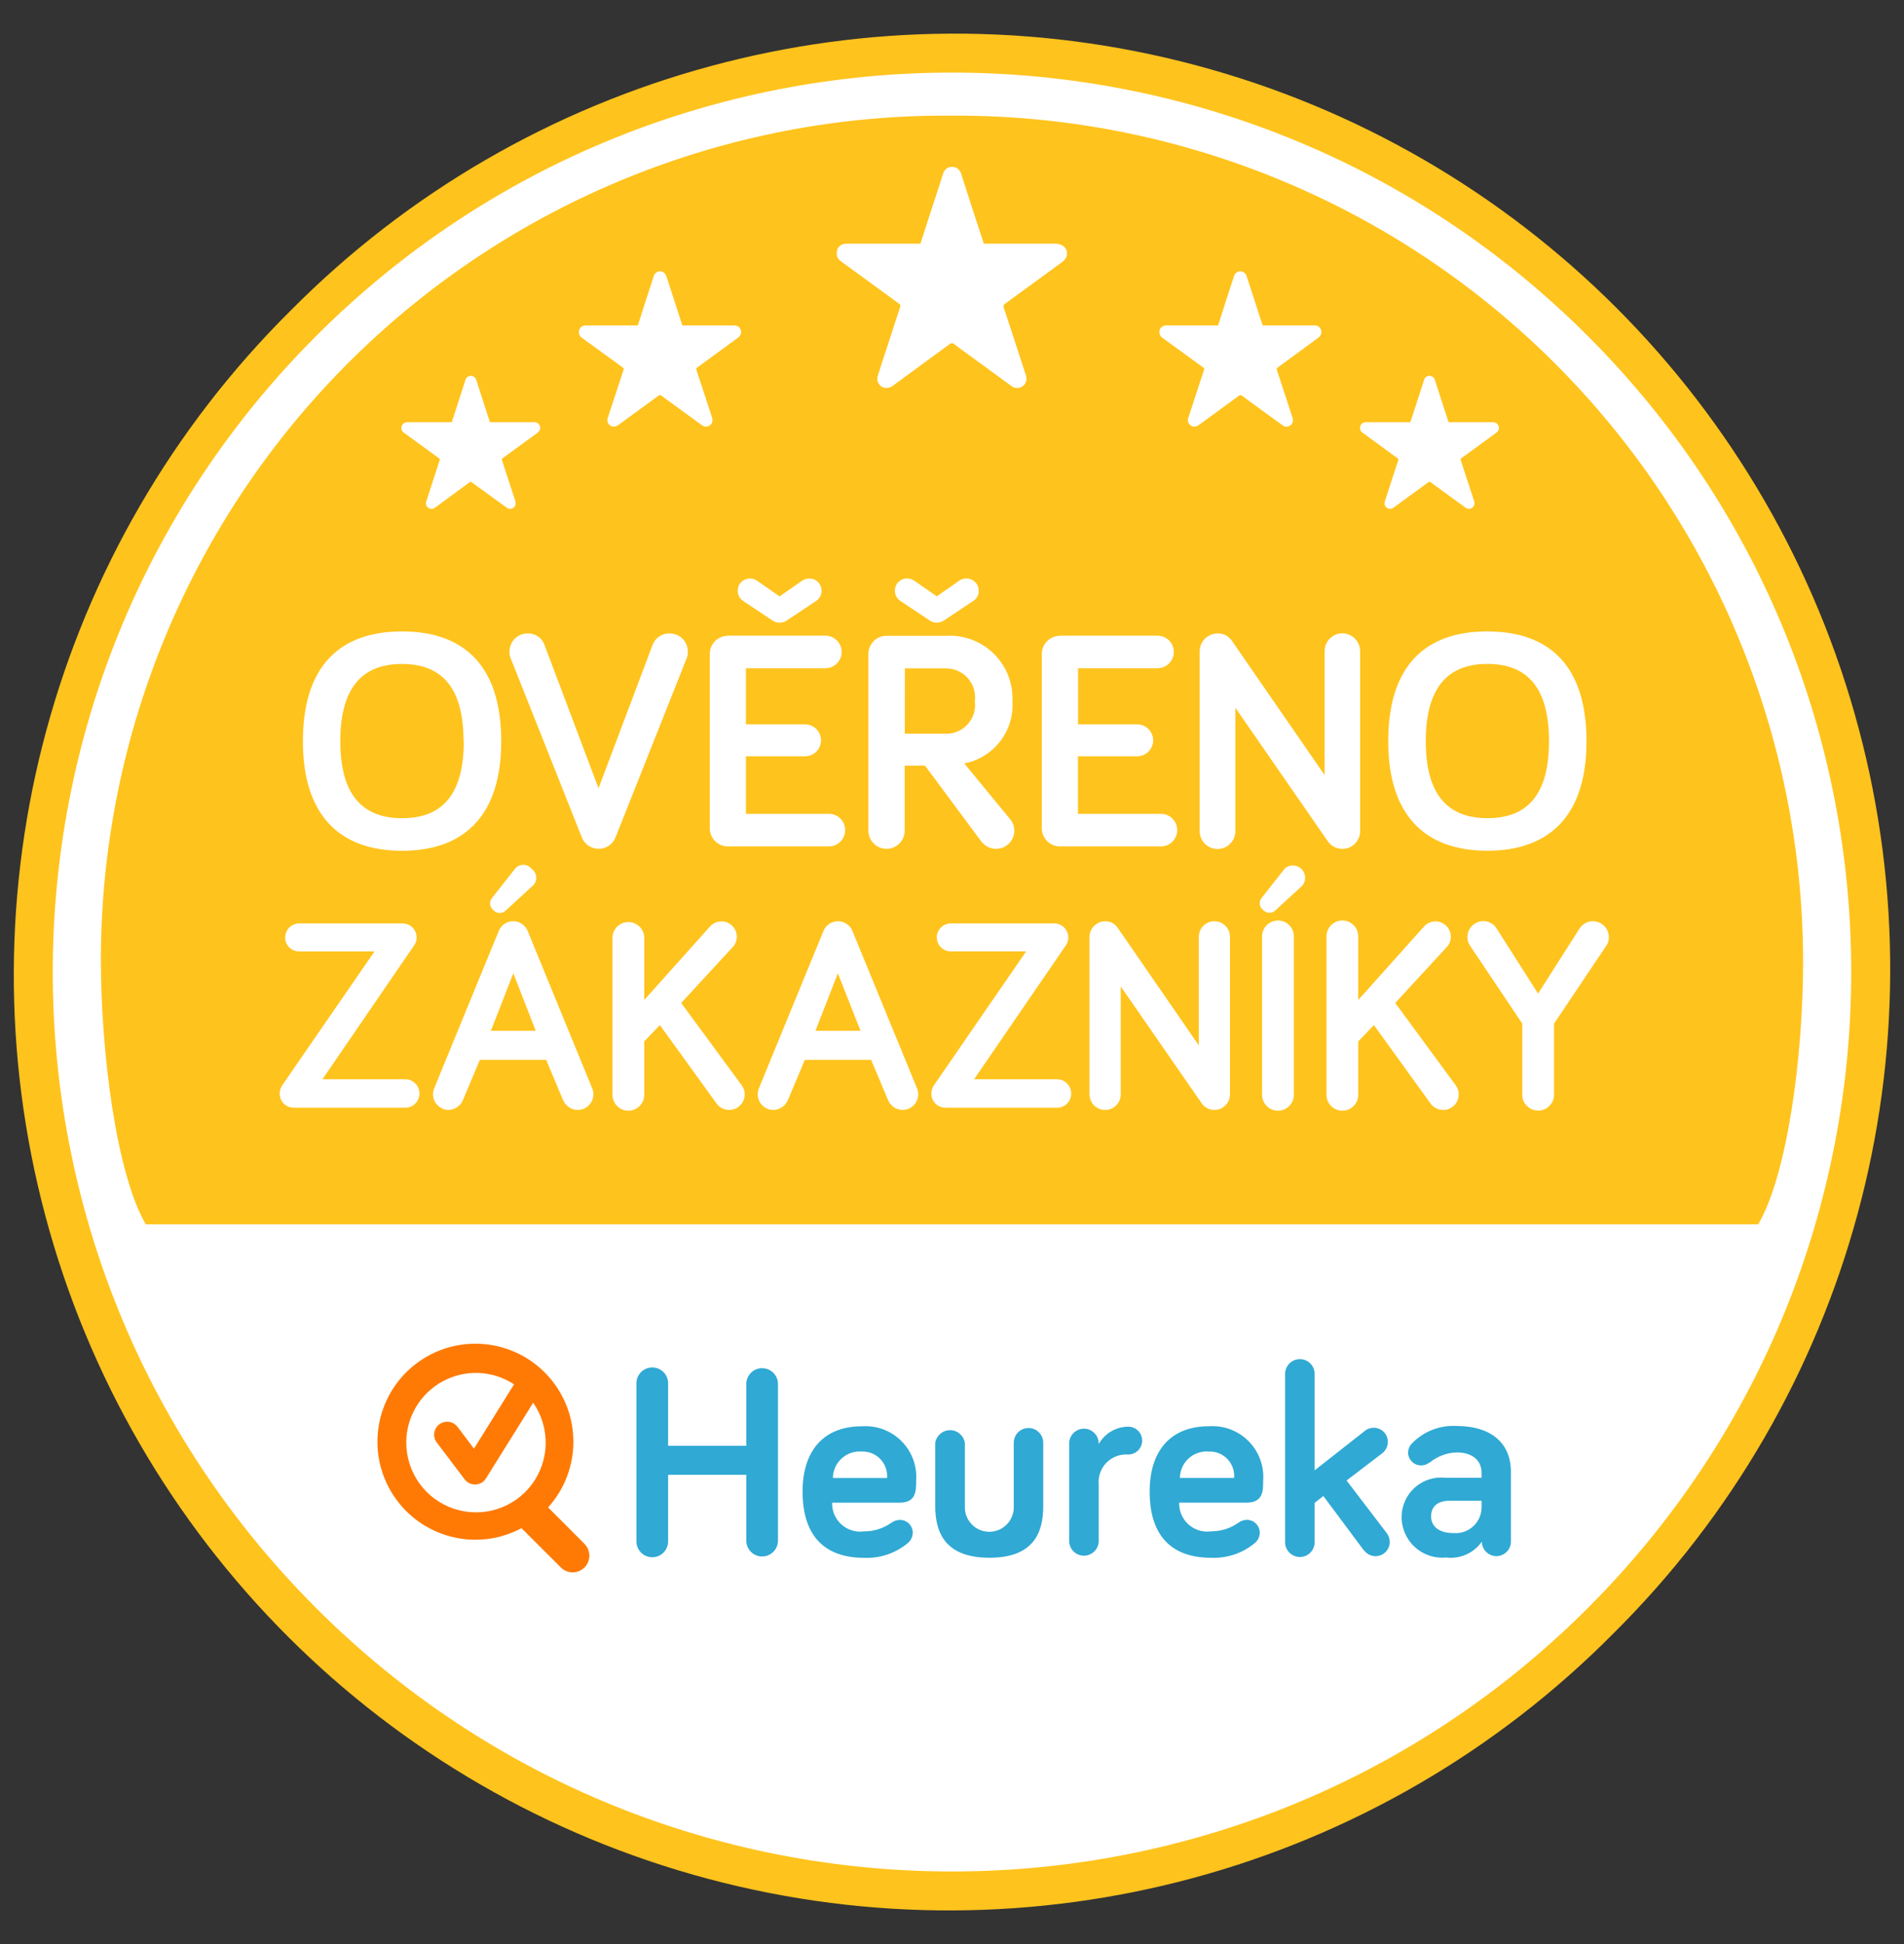 <svg width="48" height="49" viewBox="0 0 48 49" fill="none" xmlns="http://www.w3.org/2000/svg">
<rect x="0" y="0" width="48" height="49" fill="#333333" stroke="none"/>
<g clip-path="url(#clip0_2923_98318)">
<path fill-rule="evenodd" clip-rule="evenodd" d="M47.434 24.501C47.433 37.443 36.94 47.934 23.998 47.933C11.056 47.932 0.565 37.44 0.565 24.498C0.566 11.556 11.058 1.064 24.001 1.065C36.943 1.066 47.434 11.559 47.434 24.501Z" fill="white"/>
<path fill-rule="evenodd" clip-rule="evenodd" d="M40.672 41.173C34.724 47.173 26.02 49.532 17.857 47.357C9.693 45.182 3.317 38.806 1.143 30.642C-1.032 22.478 1.328 13.775 7.328 7.827C13.276 1.827 21.979 -0.532 30.143 1.643C38.306 3.818 44.683 10.195 46.857 18.358C49.032 26.522 46.672 35.225 40.672 41.173ZM40.029 8.469C31.176 -0.384 16.822 -0.383 7.969 8.47C-0.884 17.324 -0.883 31.678 7.97 40.531C16.824 49.384 31.177 49.383 40.03 40.53C48.883 31.676 48.883 17.322 40.029 8.469ZM44.325 30.859H3.675C2.942 29.602 2.543 26.58 2.543 24.168C2.552 18.498 4.822 13.067 8.85 9.077C12.878 5.087 18.331 2.869 24.001 2.915C29.677 2.885 35.132 5.117 39.158 9.118C43.185 13.119 45.451 18.56 45.456 24.236C45.456 26.645 45.058 29.602 44.325 30.859ZM33.441 27.576C33.434 27.723 33.508 27.863 33.635 27.939C33.762 28.015 33.92 28.015 34.047 27.939C34.174 27.863 34.249 27.723 34.241 27.576V26.25L34.636 25.837L36.057 27.804C36.154 27.947 36.333 28.011 36.498 27.96C36.663 27.909 36.775 27.756 36.775 27.583C36.775 27.501 36.749 27.421 36.699 27.355L35.174 25.28L36.472 23.872C36.539 23.801 36.576 23.707 36.575 23.61C36.575 23.449 36.475 23.305 36.325 23.248C36.174 23.191 36.004 23.233 35.898 23.354L34.241 25.205V23.621C34.249 23.473 34.174 23.334 34.047 23.258C33.92 23.182 33.762 23.182 33.635 23.258C33.508 23.334 33.434 23.473 33.441 23.621V27.577V27.576ZM31.817 27.576C31.81 27.723 31.885 27.863 32.012 27.939C32.139 28.015 32.297 28.015 32.424 27.939C32.551 27.863 32.625 27.723 32.618 27.576V23.621C32.625 23.473 32.551 23.334 32.424 23.258C32.297 23.182 32.139 23.182 32.012 23.258C31.885 23.334 31.81 23.473 31.817 23.621V27.577V27.576ZM31.846 22.937C31.886 22.982 31.944 23.007 32.004 23.007C32.064 23.007 32.121 22.982 32.162 22.937L32.839 22.316C32.935 22.191 32.922 22.014 32.81 21.903C32.698 21.793 32.521 21.783 32.398 21.881L31.811 22.626C31.771 22.671 31.752 22.73 31.759 22.789C31.765 22.849 31.796 22.902 31.845 22.937H31.846ZM27.467 27.583C27.467 27.801 27.643 27.977 27.861 27.977C28.078 27.977 28.254 27.801 28.254 27.583V24.863L30.291 27.804C30.387 27.947 30.566 28.011 30.731 27.96C30.896 27.909 31.009 27.756 31.008 27.583V23.613C31.008 23.396 30.832 23.22 30.615 23.22C30.398 23.22 30.222 23.396 30.222 23.613V26.349L28.178 23.387C28.108 23.281 27.988 23.218 27.86 23.221C27.644 23.223 27.468 23.398 27.466 23.614V27.584L27.467 27.583ZM23.84 27.921H26.664C26.855 27.911 27.005 27.753 27.005 27.562C27.005 27.371 26.855 27.213 26.664 27.203H24.557L26.87 23.828C26.911 23.769 26.933 23.699 26.932 23.627C26.93 23.433 26.774 23.276 26.58 23.275H23.97C23.775 23.275 23.617 23.433 23.617 23.628C23.617 23.823 23.775 23.98 23.97 23.98H25.869L23.549 27.348C23.505 27.411 23.48 27.486 23.479 27.562C23.479 27.658 23.517 27.749 23.584 27.817C23.652 27.884 23.743 27.921 23.838 27.921H23.84ZM24.758 21.23C24.882 21.379 25.085 21.435 25.267 21.369C25.449 21.304 25.571 21.131 25.571 20.938C25.571 20.838 25.538 20.741 25.477 20.662L24.31 19.242C25.052 19.099 25.572 18.427 25.524 17.673C25.544 17.227 25.374 16.793 25.056 16.48C24.739 16.166 24.304 16.001 23.858 16.025H22.349C22.097 16.025 21.892 16.23 21.892 16.482V20.938C21.892 21.101 21.979 21.252 22.121 21.334C22.262 21.416 22.436 21.416 22.578 21.334C22.72 21.252 22.807 21.101 22.807 20.938V19.299H23.32L24.754 21.23H24.758ZM24.672 14.889C24.674 14.807 24.642 14.728 24.583 14.67C24.525 14.612 24.446 14.58 24.364 14.581C24.299 14.58 24.235 14.6 24.182 14.637L23.616 15.031L23.05 14.637C22.997 14.6 22.934 14.58 22.869 14.581C22.787 14.58 22.708 14.612 22.649 14.67C22.591 14.728 22.559 14.807 22.561 14.889C22.559 14.995 22.613 15.093 22.702 15.149L23.436 15.638C23.489 15.675 23.552 15.694 23.617 15.693C23.682 15.694 23.745 15.675 23.799 15.638L24.533 15.149C24.622 15.093 24.676 14.995 24.674 14.889H24.672ZM19.496 27.977C19.663 27.973 19.81 27.869 19.869 27.713L20.29 26.713H21.961L22.382 27.713C22.441 27.869 22.588 27.974 22.755 27.977C22.971 27.974 23.146 27.8 23.149 27.583C23.149 27.533 23.14 27.484 23.121 27.438L21.491 23.468C21.431 23.318 21.286 23.22 21.125 23.22C20.963 23.22 20.818 23.318 20.758 23.468L19.129 27.438C19.082 27.559 19.097 27.696 19.171 27.804C19.244 27.912 19.366 27.977 19.496 27.977ZM15.441 27.576C15.434 27.723 15.508 27.863 15.635 27.939C15.762 28.015 15.92 28.015 16.047 27.939C16.174 27.863 16.249 27.723 16.241 27.576V26.25L16.635 25.837L18.057 27.804C18.154 27.947 18.333 28.011 18.498 27.96C18.663 27.909 18.775 27.756 18.775 27.583C18.775 27.501 18.749 27.421 18.699 27.355L17.173 25.28L18.471 23.872C18.538 23.801 18.576 23.707 18.575 23.61C18.575 23.449 18.475 23.305 18.325 23.248C18.174 23.191 18.004 23.233 17.898 23.354L16.241 25.205V23.621C16.231 23.407 16.055 23.24 15.841 23.24C15.627 23.24 15.451 23.407 15.441 23.621V27.577V27.576ZM11.304 27.977C11.47 27.973 11.618 27.869 11.677 27.713L12.097 26.713H13.769L14.189 27.713C14.249 27.87 14.399 27.975 14.566 27.977C14.783 27.974 14.958 27.799 14.96 27.583C14.96 27.533 14.951 27.484 14.932 27.438L13.304 23.468C13.244 23.318 13.099 23.219 12.938 23.219C12.776 23.219 12.631 23.318 12.572 23.468L10.943 27.438C10.924 27.484 10.915 27.533 10.916 27.583C10.918 27.799 11.093 27.974 11.309 27.977H11.304ZM13.407 21.906C13.36 21.842 13.286 21.802 13.205 21.798C13.125 21.794 13.047 21.826 12.993 21.886L12.406 22.631C12.367 22.676 12.348 22.735 12.355 22.794C12.361 22.853 12.393 22.907 12.441 22.942C12.481 22.987 12.539 23.012 12.6 23.012C12.66 23.012 12.718 22.987 12.758 22.942L13.436 22.32C13.494 22.265 13.525 22.187 13.519 22.107C13.514 22.027 13.473 21.953 13.407 21.906ZM7.188 23.627C7.188 23.822 7.346 23.981 7.542 23.981H9.441L7.12 27.348C7.076 27.411 7.052 27.486 7.051 27.562C7.05 27.658 7.088 27.749 7.155 27.817C7.223 27.884 7.315 27.922 7.41 27.921H10.234C10.425 27.911 10.575 27.753 10.575 27.562C10.575 27.371 10.425 27.213 10.234 27.203H8.129L10.44 23.828C10.482 23.769 10.505 23.699 10.503 23.627C10.502 23.433 10.345 23.276 10.152 23.275H7.542C7.348 23.276 7.192 23.433 7.19 23.627H7.188ZM7.636 18.684C7.636 20.529 8.544 21.444 10.136 21.444C11.729 21.444 12.636 20.529 12.636 18.684C12.636 16.813 11.729 15.915 10.136 15.915C8.545 15.915 7.636 16.813 7.636 18.684ZM13.484 10.642H12.352C12.341 10.604 12.328 10.57 12.316 10.534C12.213 10.221 12.112 9.907 12.011 9.591C12.001 9.546 11.971 9.507 11.93 9.486C11.892 9.468 11.849 9.468 11.811 9.485C11.773 9.502 11.745 9.535 11.734 9.575C11.662 9.8 11.59 10.024 11.516 10.25C11.474 10.38 11.431 10.51 11.389 10.642H10.286C10.265 10.642 10.244 10.644 10.223 10.648C10.17 10.662 10.131 10.706 10.122 10.76C10.11 10.818 10.135 10.878 10.186 10.909C10.478 11.124 10.771 11.337 11.065 11.549C11.085 11.56 11.093 11.586 11.082 11.607L10.869 12.258C10.829 12.384 10.786 12.512 10.748 12.635C10.732 12.674 10.735 12.717 10.755 12.754C10.774 12.79 10.809 12.816 10.85 12.824C10.897 12.831 10.945 12.817 10.981 12.786L11.829 12.162C11.839 12.152 11.852 12.146 11.866 12.146C11.88 12.146 11.893 12.152 11.903 12.162C11.997 12.235 12.097 12.303 12.194 12.375C12.388 12.513 12.579 12.658 12.772 12.794C12.812 12.827 12.866 12.835 12.914 12.815C12.962 12.796 12.995 12.751 13 12.699C13.001 12.671 12.997 12.642 12.987 12.616C12.877 12.279 12.767 11.943 12.657 11.606C12.651 11.596 12.65 11.584 12.653 11.572C12.656 11.561 12.664 11.552 12.675 11.546C12.968 11.335 13.259 11.122 13.55 10.909C13.573 10.891 13.593 10.868 13.607 10.841C13.627 10.797 13.623 10.746 13.596 10.705C13.569 10.665 13.524 10.64 13.475 10.641L13.484 10.642ZM13.302 15.965C13.049 15.965 12.844 16.169 12.843 16.422C12.841 16.482 12.852 16.542 12.876 16.596L14.668 21.107C14.737 21.281 14.905 21.395 15.093 21.395C15.28 21.395 15.448 21.281 15.517 21.107L17.309 16.596C17.332 16.541 17.343 16.482 17.34 16.422C17.34 16.3 17.292 16.183 17.205 16.097C17.118 16.011 17.001 15.964 16.879 15.965C16.698 15.961 16.533 16.067 16.46 16.233L15.089 19.868L13.718 16.233C13.648 16.066 13.482 15.959 13.302 15.965ZM18.515 8.203C18.095 8.203 17.676 8.203 17.255 8.203H17.202C17.186 8.157 17.173 8.118 17.161 8.076C17.041 7.709 16.922 7.344 16.804 6.976C16.791 6.923 16.757 6.878 16.709 6.853C16.666 6.833 16.615 6.832 16.571 6.853C16.528 6.873 16.495 6.911 16.482 6.958C16.396 7.218 16.313 7.482 16.226 7.743C16.177 7.896 16.131 8.048 16.079 8.203H14.789C14.765 8.201 14.74 8.203 14.716 8.209C14.654 8.224 14.607 8.275 14.598 8.339C14.583 8.407 14.613 8.477 14.671 8.515C15.014 8.763 15.354 9.012 15.697 9.261C15.709 9.267 15.718 9.277 15.722 9.29C15.726 9.302 15.724 9.316 15.718 9.328C15.634 9.58 15.552 9.834 15.47 10.082L15.324 10.525C15.306 10.571 15.309 10.623 15.332 10.666C15.355 10.71 15.396 10.741 15.445 10.751C15.5 10.759 15.556 10.743 15.598 10.706C15.931 10.463 16.259 10.221 16.595 9.978C16.619 9.953 16.659 9.953 16.683 9.978C16.795 10.063 16.909 10.145 17.022 10.226C17.246 10.391 17.47 10.555 17.695 10.716C17.742 10.755 17.807 10.764 17.863 10.74C17.919 10.716 17.957 10.663 17.962 10.602C17.962 10.57 17.956 10.538 17.946 10.508C17.816 10.115 17.687 9.722 17.559 9.331C17.552 9.318 17.551 9.304 17.555 9.29C17.559 9.277 17.568 9.266 17.581 9.26C17.922 9.011 18.262 8.763 18.601 8.515C18.63 8.495 18.653 8.469 18.667 8.437C18.692 8.386 18.687 8.325 18.656 8.277C18.625 8.229 18.571 8.201 18.514 8.203H18.515ZM20.401 14.582C20.336 14.581 20.272 14.601 20.219 14.638L19.653 15.032L19.087 14.638C19.034 14.601 18.971 14.581 18.906 14.582C18.824 14.581 18.744 14.613 18.686 14.671C18.628 14.729 18.596 14.808 18.598 14.89C18.596 14.996 18.65 15.094 18.739 15.15L19.473 15.639C19.526 15.676 19.589 15.695 19.654 15.694C19.719 15.695 19.782 15.676 19.836 15.639L20.57 15.15C20.659 15.094 20.712 14.996 20.711 14.89C20.712 14.808 20.68 14.729 20.622 14.671C20.564 14.613 20.485 14.581 20.403 14.582H20.401ZM18.35 16.025C18.098 16.025 17.893 16.23 17.893 16.482V20.876C17.893 20.997 17.941 21.114 18.027 21.2C18.112 21.286 18.229 21.334 18.35 21.334H20.897C21.123 21.334 21.307 21.15 21.307 20.924C21.307 20.697 21.123 20.513 20.897 20.513H18.805V19.062H20.296C20.518 19.062 20.698 18.882 20.698 18.66C20.698 18.438 20.518 18.257 20.296 18.257H18.805V16.843H20.808C21.035 16.843 21.218 16.659 21.218 16.432C21.218 16.206 21.035 16.022 20.808 16.022H18.348L18.35 16.025ZM26.668 6.141H24.802C24.781 6.078 24.763 6.02 24.744 5.964C24.572 5.441 24.404 4.919 24.236 4.4C24.219 4.324 24.169 4.261 24.1 4.226C24.038 4.197 23.967 4.196 23.905 4.224C23.843 4.252 23.796 4.307 23.778 4.372C23.656 4.745 23.537 5.118 23.414 5.492L23.204 6.142H21.367C21.333 6.14 21.298 6.143 21.265 6.151C21.175 6.173 21.108 6.248 21.097 6.34C21.077 6.437 21.12 6.536 21.203 6.588C21.689 6.942 22.174 7.298 22.66 7.651C22.676 7.659 22.689 7.674 22.695 7.691C22.701 7.709 22.699 7.729 22.691 7.745C22.571 8.105 22.454 8.468 22.338 8.828C22.267 9.037 22.198 9.248 22.133 9.458C22.107 9.522 22.111 9.596 22.144 9.657C22.177 9.719 22.236 9.762 22.304 9.776C22.382 9.788 22.462 9.765 22.522 9.713C22.994 9.366 23.465 9.023 23.937 8.676C23.953 8.66 23.975 8.651 23.997 8.651C24.02 8.651 24.042 8.66 24.058 8.676C24.217 8.798 24.38 8.914 24.541 9.031C24.861 9.264 25.178 9.497 25.498 9.729C25.566 9.783 25.658 9.795 25.737 9.761C25.816 9.726 25.87 9.651 25.876 9.564C25.878 9.517 25.87 9.469 25.852 9.425C25.67 8.867 25.489 8.31 25.304 7.752C25.288 7.717 25.301 7.675 25.335 7.657C25.821 7.305 26.304 6.952 26.786 6.598C26.826 6.569 26.858 6.53 26.88 6.486C26.913 6.412 26.905 6.327 26.861 6.26C26.816 6.193 26.741 6.152 26.66 6.153L26.668 6.141ZM26.722 16.025C26.469 16.025 26.264 16.23 26.264 16.482V20.876C26.264 20.997 26.312 21.114 26.398 21.2C26.484 21.286 26.6 21.334 26.722 21.334H29.268C29.495 21.334 29.678 21.15 29.678 20.924C29.678 20.697 29.495 20.513 29.268 20.513H27.175V19.062H28.668C28.89 19.062 29.071 18.882 29.071 18.66C29.071 18.438 28.89 18.257 28.668 18.257H27.178V16.843H29.181C29.408 16.843 29.592 16.659 29.592 16.432C29.592 16.206 29.408 16.022 29.181 16.022H26.719L26.722 16.025ZM33.145 8.203C32.725 8.203 32.306 8.203 31.886 8.203H31.833C31.817 8.157 31.804 8.118 31.79 8.076C31.671 7.709 31.552 7.344 31.433 6.976C31.42 6.923 31.386 6.878 31.338 6.853C31.295 6.833 31.244 6.832 31.201 6.853C31.157 6.873 31.124 6.911 31.111 6.958C31.023 7.218 30.94 7.482 30.855 7.743C30.806 7.896 30.761 8.048 30.707 8.203H29.423C29.398 8.201 29.373 8.203 29.349 8.209C29.287 8.224 29.241 8.276 29.232 8.339C29.218 8.407 29.247 8.477 29.306 8.515L30.331 9.261C30.343 9.267 30.352 9.277 30.356 9.29C30.36 9.302 30.358 9.316 30.352 9.328C30.269 9.58 30.186 9.834 30.104 10.082C30.056 10.231 30.009 10.379 29.959 10.525C29.94 10.571 29.943 10.623 29.966 10.666C29.99 10.71 30.031 10.741 30.079 10.751C30.134 10.759 30.19 10.743 30.232 10.706C30.565 10.463 30.899 10.221 31.23 9.978C31.254 9.954 31.292 9.954 31.316 9.978C31.427 10.063 31.543 10.145 31.655 10.226C31.881 10.391 32.103 10.555 32.329 10.716C32.376 10.755 32.441 10.765 32.497 10.741C32.553 10.716 32.591 10.663 32.595 10.602C32.595 10.57 32.59 10.538 32.578 10.508C32.449 10.114 32.322 9.722 32.193 9.331C32.186 9.318 32.184 9.304 32.188 9.29C32.193 9.277 32.202 9.266 32.215 9.26C32.554 9.014 32.893 8.765 33.231 8.514C33.26 8.494 33.282 8.468 33.297 8.436C33.321 8.385 33.317 8.324 33.286 8.277C33.255 8.229 33.202 8.2 33.145 8.202L33.145 8.203ZM33.843 15.962C33.595 15.964 33.395 16.164 33.393 16.412V19.534L31.057 16.153C30.977 16.032 30.84 15.961 30.694 15.965C30.447 15.967 30.247 16.167 30.244 16.415V20.949C30.244 21.198 30.446 21.399 30.694 21.399C30.943 21.399 31.144 21.198 31.144 20.949V17.84L33.47 21.199C33.58 21.363 33.785 21.435 33.973 21.377C34.162 21.319 34.29 21.145 34.289 20.947V16.412C34.287 16.165 34.088 15.965 33.841 15.962H33.843ZM37.644 10.642H36.519L36.483 10.533L36.178 9.59C36.168 9.544 36.138 9.506 36.096 9.485C36.059 9.467 36.016 9.467 35.978 9.484C35.941 9.501 35.913 9.534 35.902 9.574C35.829 9.799 35.756 10.023 35.684 10.249C35.641 10.379 35.599 10.509 35.555 10.642H34.453C34.431 10.641 34.41 10.643 34.389 10.647C34.336 10.661 34.296 10.705 34.289 10.759C34.277 10.817 34.302 10.877 34.352 10.908C34.645 11.123 34.938 11.336 35.23 11.548C35.253 11.566 35.259 11.579 35.249 11.606C35.176 11.821 35.105 12.039 35.035 12.257C34.995 12.383 34.953 12.511 34.913 12.634C34.898 12.673 34.901 12.716 34.921 12.752C34.941 12.789 34.975 12.814 35.016 12.823C35.063 12.83 35.11 12.817 35.146 12.785L36 12.161C36.01 12.151 36.024 12.145 36.038 12.145C36.052 12.145 36.065 12.151 36.075 12.161C36.169 12.233 36.269 12.302 36.365 12.374C36.559 12.512 36.75 12.657 36.943 12.793C36.982 12.827 37.037 12.835 37.086 12.816C37.134 12.796 37.167 12.75 37.171 12.698C37.172 12.67 37.167 12.642 37.158 12.615C37.048 12.278 36.938 11.942 36.827 11.605C36.816 11.583 36.824 11.556 36.846 11.545C37.139 11.334 37.43 11.121 37.72 10.908C37.744 10.89 37.764 10.867 37.777 10.841C37.796 10.796 37.791 10.745 37.764 10.706C37.738 10.665 37.692 10.642 37.644 10.642V10.642ZM37.497 15.914C35.903 15.914 34.997 16.812 34.997 18.683C34.997 20.527 35.904 21.443 37.497 21.443C39.09 21.443 39.996 20.527 39.996 18.683C39.996 16.813 39.089 15.915 37.497 15.915V15.914ZM40.156 23.219C40.018 23.219 39.89 23.291 39.818 23.408L38.775 25.044L37.732 23.406C37.661 23.288 37.532 23.216 37.394 23.217C37.288 23.217 37.186 23.26 37.111 23.335C37.036 23.41 36.993 23.512 36.993 23.618C36.992 23.694 37.013 23.768 37.056 23.831L38.376 25.799V27.573C38.369 27.721 38.444 27.86 38.571 27.936C38.697 28.012 38.856 28.012 38.983 27.936C39.109 27.86 39.184 27.721 39.177 27.573V25.802L40.497 23.834C40.54 23.771 40.562 23.697 40.559 23.621C40.559 23.4 40.38 23.22 40.159 23.22L40.156 23.219ZM37.497 20.622C36.46 20.622 35.944 19.983 35.944 18.683C35.944 17.382 36.456 16.734 37.497 16.734C38.538 16.734 39.05 17.374 39.05 18.683C39.05 19.992 38.537 20.622 37.497 20.622ZM11.692 18.684C11.692 19.985 11.179 20.623 10.138 20.623C9.098 20.623 8.579 19.985 8.579 18.684C8.579 17.382 9.092 16.735 10.133 16.735C11.174 16.735 11.686 17.375 11.686 18.684H11.692ZM13.506 25.982H12.375L12.941 24.532L13.506 25.982ZM21.694 25.982H20.557L21.123 24.532L21.694 25.982ZM22.812 16.846H23.85C24.061 16.846 24.262 16.937 24.401 17.095C24.54 17.254 24.604 17.465 24.576 17.674C24.603 17.878 24.542 18.084 24.408 18.24C24.274 18.397 24.08 18.489 23.874 18.494H22.81L22.812 16.846Z" fill="#FFC31D"/>
<path fill-rule="evenodd" clip-rule="evenodd" d="M19.613 38.831C19.613 39.052 19.434 39.231 19.213 39.231C18.992 39.231 18.814 39.052 18.814 38.831V37.172H16.843V38.831C16.85 38.978 16.776 39.118 16.649 39.194C16.523 39.269 16.365 39.269 16.238 39.194C16.112 39.118 16.037 38.978 16.044 38.831V34.885C16.037 34.738 16.112 34.598 16.238 34.523C16.365 34.447 16.523 34.447 16.649 34.523C16.776 34.598 16.85 34.738 16.843 34.885V36.442H18.814V34.885C18.814 34.664 18.992 34.485 19.213 34.485C19.434 34.485 19.613 34.664 19.613 34.885V38.831ZM21.719 35.951C22.092 35.921 22.459 36.056 22.724 36.321C22.989 36.585 23.125 36.952 23.096 37.325C23.096 37.579 23.096 37.875 22.676 37.875H20.978C20.971 38.084 21.057 38.285 21.213 38.424C21.368 38.564 21.578 38.627 21.784 38.598C22.028 38.6 22.266 38.525 22.465 38.385C22.529 38.337 22.607 38.31 22.687 38.309C22.866 38.309 23.011 38.454 23.011 38.633C23.009 38.731 22.966 38.824 22.892 38.888C22.583 39.148 22.187 39.283 21.783 39.265C20.826 39.265 20.233 38.749 20.233 37.596C20.233 36.544 20.785 35.95 21.721 35.95L21.719 35.951ZM20.998 37.253H22.363C22.377 37.077 22.316 36.902 22.193 36.775C22.07 36.647 21.898 36.578 21.721 36.586C21.535 36.572 21.352 36.636 21.215 36.763C21.077 36.889 20.999 37.067 20.998 37.253ZM24.324 36.365V37.968C24.315 38.194 24.431 38.407 24.625 38.522C24.82 38.638 25.062 38.638 25.256 38.522C25.45 38.407 25.566 38.194 25.557 37.968V36.365C25.557 36.16 25.723 35.993 25.929 35.993C26.134 35.993 26.3 36.16 26.3 36.365V37.968C26.3 38.644 26.045 39.263 24.944 39.263C23.843 39.263 23.578 38.644 23.578 37.968V36.365C23.608 36.182 23.765 36.047 23.951 36.047C24.136 36.047 24.294 36.182 24.323 36.365H24.324ZM27.698 36.4C27.849 36.129 28.133 35.961 28.443 35.959C28.637 35.959 28.794 36.116 28.794 36.31C28.794 36.504 28.637 36.661 28.443 36.661C28.238 36.646 28.036 36.722 27.892 36.869C27.749 37.017 27.678 37.22 27.698 37.425V38.858C27.688 39.056 27.524 39.211 27.326 39.211C27.127 39.211 26.964 39.056 26.954 38.858V36.364C26.964 36.166 27.127 36.01 27.326 36.01C27.524 36.01 27.688 36.166 27.698 36.364V36.4ZM30.467 35.95C30.84 35.92 31.207 36.055 31.472 36.32C31.737 36.584 31.873 36.951 31.844 37.324C31.844 37.578 31.844 37.874 31.424 37.874H29.727C29.72 38.083 29.806 38.284 29.961 38.423C30.117 38.563 30.326 38.627 30.533 38.597C30.777 38.598 31.015 38.524 31.215 38.384C31.278 38.336 31.355 38.309 31.435 38.308C31.521 38.308 31.603 38.342 31.664 38.403C31.724 38.464 31.758 38.546 31.758 38.632C31.757 38.73 31.715 38.822 31.641 38.887C31.332 39.147 30.936 39.281 30.532 39.264C29.574 39.264 28.983 38.748 28.983 37.596C28.983 36.543 29.534 35.949 30.47 35.949L30.467 35.95ZM29.745 37.252H31.112C31.127 37.076 31.065 36.901 30.942 36.773C30.819 36.646 30.647 36.577 30.47 36.586C30.284 36.571 30.1 36.635 29.963 36.761C29.826 36.888 29.747 37.066 29.745 37.252ZM34.389 39.085L33.362 37.707L33.142 37.879V38.873C33.142 39.078 32.975 39.244 32.77 39.244C32.565 39.244 32.398 39.078 32.398 38.873V34.628C32.398 34.423 32.565 34.257 32.77 34.257C32.975 34.257 33.142 34.423 33.142 34.628V37.06L34.389 36.081C34.454 36.021 34.54 35.987 34.629 35.987C34.724 35.986 34.816 36.023 34.883 36.09C34.951 36.157 34.988 36.249 34.987 36.344C34.987 36.454 34.936 36.559 34.85 36.627L33.947 37.316L34.962 38.645C35.01 38.709 35.036 38.786 35.036 38.866C35.036 39.021 34.936 39.157 34.789 39.206C34.642 39.254 34.481 39.202 34.389 39.078V39.085ZM36.029 36.867C35.93 36.944 35.797 36.958 35.684 36.904C35.572 36.85 35.499 36.737 35.498 36.612C35.5 36.527 35.533 36.446 35.592 36.385C35.886 36.078 36.3 35.917 36.724 35.942C37.578 35.942 38.09 36.364 38.09 37.094V38.856C38.09 39.058 37.926 39.222 37.724 39.222C37.522 39.222 37.358 39.058 37.358 38.856C37.155 39.147 36.808 39.301 36.457 39.257C36.166 39.285 35.878 39.188 35.664 38.99C35.45 38.792 35.33 38.512 35.334 38.22C35.34 37.938 35.464 37.672 35.676 37.486C35.889 37.301 36.169 37.215 36.449 37.248H37.351V37.124C37.351 36.815 37.124 36.608 36.724 36.608C36.472 36.616 36.23 36.708 36.036 36.869L36.029 36.867ZM37.351 38.02V37.826H36.545C36.242 37.826 36.078 37.971 36.078 38.219C36.078 38.467 36.266 38.641 36.648 38.641C36.824 38.655 36.999 38.596 37.131 38.479C37.263 38.362 37.342 38.197 37.35 38.02H37.351Z" fill="#30A9D4"/>
<path fill-rule="evenodd" clip-rule="evenodd" d="M14.737 38.914L13.818 37.994C14.677 37.043 14.666 35.593 13.793 34.655C12.92 33.717 11.475 33.603 10.465 34.391C9.455 35.18 9.216 36.61 9.914 37.684C10.612 38.759 12.016 39.121 13.147 38.518L14.139 39.508C14.303 39.673 14.569 39.673 14.734 39.509C14.899 39.345 14.899 39.079 14.735 38.914H14.737ZM10.242 36.362C10.241 35.717 10.594 35.123 11.162 34.816C11.729 34.509 12.419 34.538 12.959 34.892L11.949 36.513L11.534 35.964C11.472 35.883 11.376 35.834 11.274 35.834C11.202 35.834 11.132 35.857 11.074 35.9C10.93 36.009 10.902 36.214 11.011 36.358L11.713 37.286C11.775 37.369 11.872 37.417 11.975 37.416H11.988C12.097 37.413 12.196 37.355 12.252 37.262L13.441 35.357C13.874 35.978 13.861 36.806 13.408 37.413C12.955 38.02 12.164 38.268 11.446 38.029C10.727 37.79 10.242 37.118 10.243 36.361L10.242 36.362Z" fill="#FF7A04"/>
</g>
<defs>
<clipPath id="clip0_2923_98318">
<rect width="48" height="48" fill="white" transform="translate(0 0.5)"/>
</clipPath>
</defs>
</svg>
